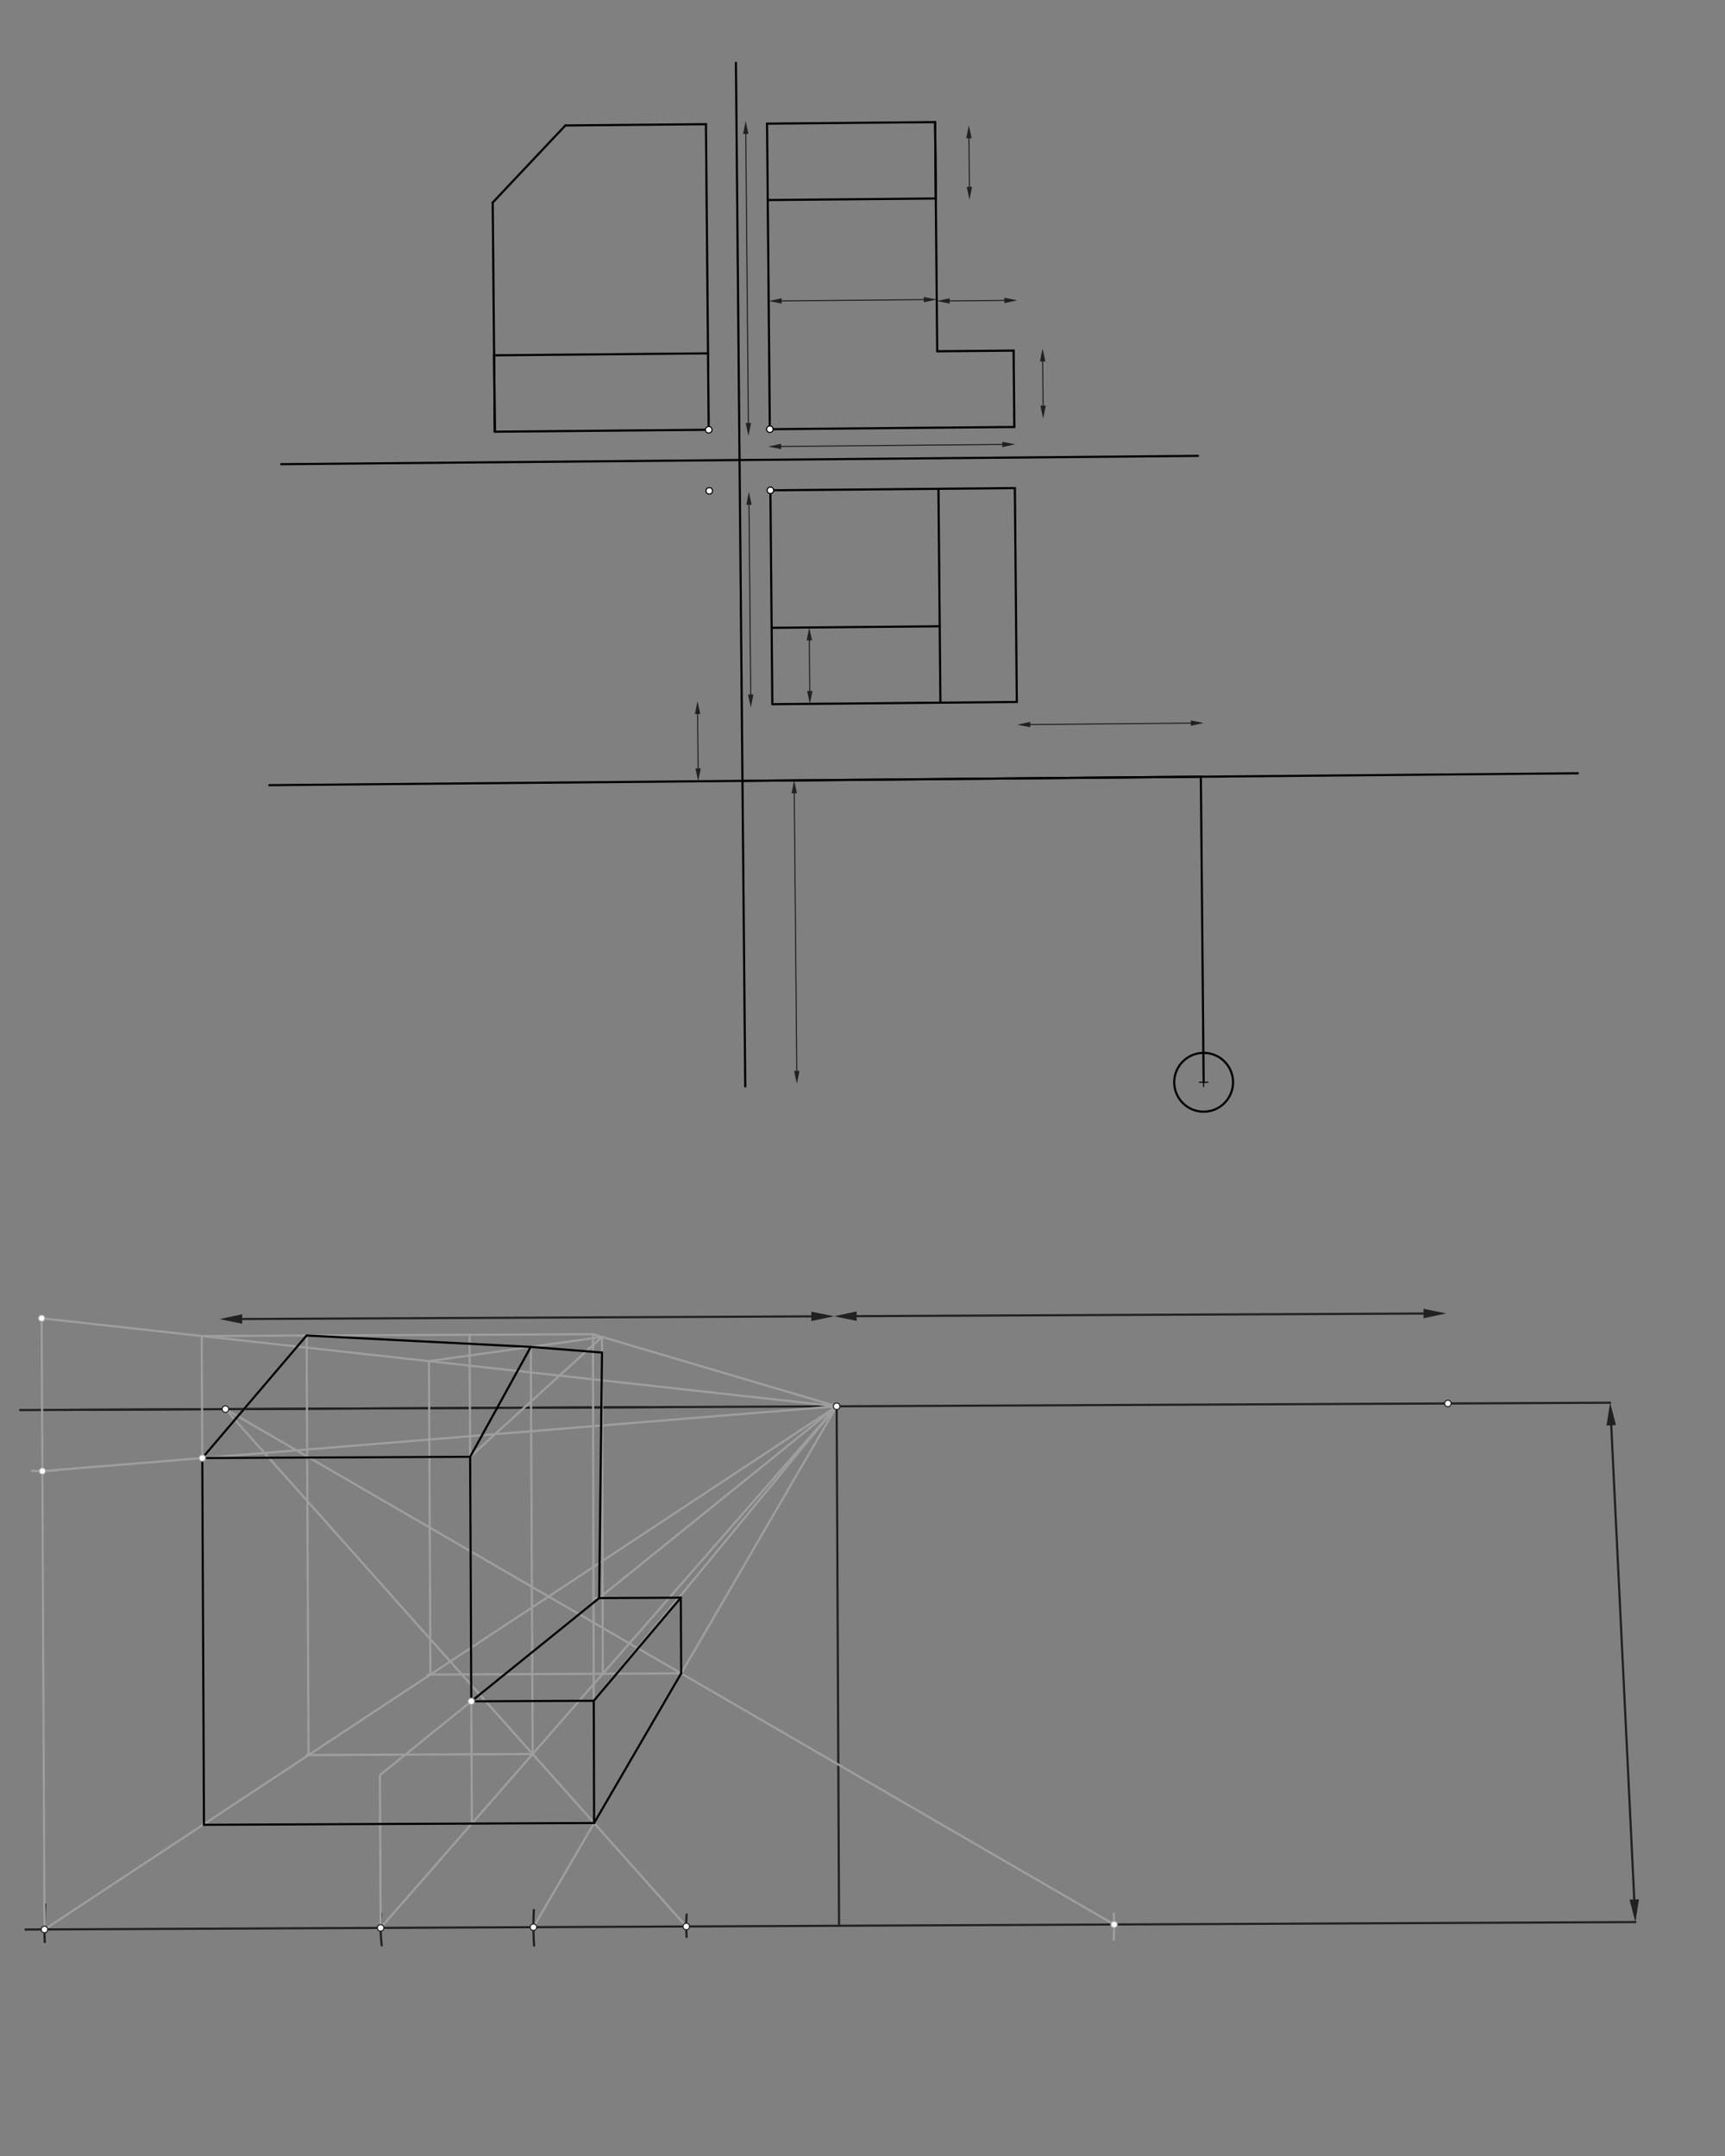 <svg xmlns="http://www.w3.org/2000/svg" class="svg--816" height="100%" preserveAspectRatio="xMidYMid meet" viewBox="0 0 1600 2000" width="100%"><rect x="0" y="0" width="1600" height="2000" fill="#808080" stroke="none"/><defs><marker id="marker-arrow" markerHeight="16" markerUnits="userSpaceOnUse" markerWidth="24" orient="auto-start-reverse" refX="24" refY="4" viewBox="0 0 24 8"><path d="M 0 0 L 24 4 L 0 8 z" stroke="inherit"></path></marker></defs><g class="aux-layer--949"><g class="element--733"><line stroke="#212121" stroke-dasharray="none" stroke-linecap="round" stroke-width="1" x1="898.734" x2="899.143" y1="128.28" y2="173.321"></line><path d="M898.625,116.281 l12,2.5 l0,-5 z" fill="#212121" stroke="#212121" stroke-width="0" transform="rotate(89.479, 898.625, 116.281)"></path><path d="M899.252,185.32 l12,2.5 l0,-5 z" fill="#212121" stroke="#212121" stroke-width="0" transform="rotate(269.479, 899.252, 185.32)"></path></g><g class="element--733"><line stroke="#212121" stroke-dasharray="none" stroke-linecap="round" stroke-width="1" x1="691.715" x2="694.152" y1="124.262" y2="392.33"></line><path d="M691.606,112.263 l12,2.5 l0,-5 z" fill="#212121" stroke="#212121" stroke-width="0" transform="rotate(89.479, 691.606, 112.263)"></path><path d="M694.261,404.329 l12,2.5 l0,-5 z" fill="#212121" stroke="#212121" stroke-width="0" transform="rotate(269.479, 694.261, 404.329)"></path></g><g class="element--733"><line stroke="#212121" stroke-dasharray="none" stroke-linecap="round" stroke-width="1" x1="724.962" x2="856.863" y1="279.15" y2="277.951"></line><path d="M712.963,279.259 l12,2.5 l0,-5 z" fill="#212121" stroke="#212121" stroke-width="0" transform="rotate(359.479, 712.963, 279.259)"></path><path d="M868.862,277.842 l12,2.5 l0,-5 z" fill="#212121" stroke="#212121" stroke-width="0" transform="rotate(179.479, 868.862, 277.842)"></path></g><g class="element--733"><line stroke="#212121" stroke-dasharray="none" stroke-linecap="round" stroke-width="1" x1="880.874" x2="931.573" y1="279.142" y2="278.681"></line><path d="M868.875,279.251 l12,2.5 l0,-5 z" fill="#212121" stroke="#212121" stroke-width="0" transform="rotate(359.479, 868.875, 279.251)"></path><path d="M943.573,278.572 l12,2.5 l0,-5 z" fill="#212121" stroke="#212121" stroke-width="0" transform="rotate(179.479, 943.573, 278.572)"></path></g><g class="element--733"><line stroke="#212121" stroke-dasharray="none" stroke-linecap="round" stroke-width="1" x1="967.497" x2="967.124" y1="376.263" y2="335.249"></line><path d="M967.606,388.263 l12,2.5 l0,-5 z" fill="#212121" stroke="#212121" stroke-width="0" transform="rotate(269.479, 967.606, 388.263)"></path><path d="M967.015,323.25 l12,2.5 l0,-5 z" fill="#212121" stroke="#212121" stroke-width="0" transform="rotate(89.479, 967.015, 323.25)"></path></g><g class="element--733"><line stroke="#212121" stroke-dasharray="none" stroke-linecap="round" stroke-width="1" x1="724.606" x2="929.606" y1="414.153" y2="412.29"></line><path d="M712.606,414.263 l12,2.5 l0,-5 z" fill="#212121" stroke="#212121" stroke-width="0" transform="rotate(359.479, 712.606, 414.263)"></path><path d="M941.606,412.181 l12,2.5 l0,-5 z" fill="#212121" stroke="#212121" stroke-width="0" transform="rotate(179.479, 941.606, 412.181)"></path></g><g class="element--733"><line stroke="#212121" stroke-dasharray="none" stroke-linecap="round" stroke-width="1" x1="694.715" x2="696.315" y1="468.262" y2="644.274"></line><path d="M694.606,456.263 l12,2.5 l0,-5 z" fill="#212121" stroke="#212121" stroke-width="0" transform="rotate(89.479, 694.606, 456.263)"></path><path d="M696.425,656.273 l12,2.5 l0,-5 z" fill="#212121" stroke="#212121" stroke-width="0" transform="rotate(269.479, 696.425, 656.273)"></path></g><g class="element--733"><line stroke="#212121" stroke-dasharray="none" stroke-linecap="round" stroke-width="1" x1="750.695" x2="751.122" y1="594.075" y2="640.939"></line><path d="M750.586,582.076 l12,2.5 l0,-5 z" fill="#212121" stroke="#212121" stroke-width="0" transform="rotate(89.479, 750.586, 582.076)"></path><path d="M751.231,652.939 l12,2.5 l0,-5 z" fill="#212121" stroke="#212121" stroke-width="0" transform="rotate(269.479, 751.231, 652.939)"></path></g><g class="element--733"><line stroke="#212121" stroke-dasharray="none" stroke-linecap="round" stroke-width="1" x1="955.606" x2="1104.492" y1="672.153" y2="670.8"></line><path d="M943.606,672.263 l12,2.5 l0,-5 z" fill="#212121" stroke="#212121" stroke-width="0" transform="rotate(359.479, 943.606, 672.263)"></path><path d="M1116.492,670.691 l12,2.5 l0,-5 z" fill="#212121" stroke="#212121" stroke-width="0" transform="rotate(179.479, 1116.492, 670.691)"></path></g><g class="element--733"><line stroke="#212121" stroke-dasharray="none" stroke-linecap="round" stroke-width="1" x1="736.702" x2="739.042" y1="735.94" y2="993.403"></line><path d="M736.592,723.941 l12,2.5 l0,-5 z" fill="#212121" stroke="#212121" stroke-width="0" transform="rotate(89.479, 736.592, 723.941)"></path><path d="M739.151,1005.403 l12,2.5 l0,-5 z" fill="#212121" stroke="#212121" stroke-width="0" transform="rotate(269.479, 739.151, 1005.403)"></path></g><g class="element--733"><line stroke="#212121" stroke-dasharray="none" stroke-linecap="round" stroke-width="1" x1="647.52" x2="647.062" y1="712.75" y2="662.386"></line><path d="M647.629,724.75 l12,2.5 l0,-5 z" fill="#212121" stroke="#212121" stroke-width="0" transform="rotate(269.479, 647.629, 724.75)"></path><path d="M646.953,650.387 l12,2.5 l0,-5 z" fill="#212121" stroke="#212121" stroke-width="0" transform="rotate(89.479, 646.953, 650.387)"></path></g><g class="element--733"><line stroke="#212121" stroke-dasharray="none" stroke-linecap="round" stroke-width="2" x1="58.606" x2="625.529" y1="1307.862" y2="1305.238"></line></g><g class="element--733"><line stroke="#212121" stroke-dasharray="none" stroke-linecap="round" stroke-width="2" x1="58.606" x2="1493.451" y1="1307.862" y2="1301.22"></line></g><g class="element--733"><line stroke="#212121" stroke-dasharray="none" stroke-linecap="round" stroke-width="2" x1="776.028" x2="778.259" y1="1304.541" y2="1786.426"></line></g><g class="element--733"><line stroke="#212121" stroke-dasharray="none" stroke-linecap="round" stroke-width="2" x1="778.259" x2="1516.875" y1="1786.426" y2="1783.006"></line></g><g class="element--733"><line stroke="#212121" stroke-dasharray="none" stroke-linecap="round" stroke-width="2" x1="778.259" x2="57.805" y1="1786.426" y2="1789.761"></line></g><g class="element--733"><line stroke="#212121" stroke-dasharray="none" stroke-linecap="round" stroke-width="2" x1="1494.47" x2="1515.856" y1="1322.195" y2="1762.031"></line><path d="M1493.451,1301.22 l21,4.375 l0,-8.75 z" fill="#212121" stroke="#212121" stroke-width="0" transform="rotate(87.216, 1493.451, 1301.22)"></path><path d="M1516.875,1783.006 l21,4.375 l0,-8.75 z" fill="#212121" stroke="#212121" stroke-width="0" transform="rotate(267.216, 1516.875, 1783.006)"></path></g><g class="element--733"><line stroke="#212121" stroke-dasharray="none" stroke-linecap="round" stroke-width="2" x1="224.606" x2="752.562" y1="1223.565" y2="1221.121"></line><path d="M203.606,1223.662 l21,4.375 l0,-8.75 z" fill="#212121" stroke="#212121" stroke-width="0" transform="rotate(359.735, 203.606, 1223.662)"></path><path d="M773.562,1221.024 l21,4.375 l0,-8.75 z" fill="#212121" stroke="#212121" stroke-width="0" transform="rotate(179.735, 773.562, 1221.024)"></path></g><g class="element--733"><line stroke="#212121" stroke-dasharray="none" stroke-linecap="round" stroke-width="2" x1="794.561" x2="1320.411" y1="1220.927" y2="1218.492"></line><path d="M773.562,1221.024 l21,4.375 l0,-8.75 z" fill="#212121" stroke="#212121" stroke-width="0" transform="rotate(359.735, 773.562, 1221.024)"></path><path d="M1341.411,1218.395 l21,4.375 l0,-8.75 z" fill="#212121" stroke="#212121" stroke-width="0" transform="rotate(179.735, 1341.411, 1218.395)"></path></g><g class="element--733"><path d="M 495.396 1804.872 A 283.465 283.465 0 0 1 495.172 1771.814" fill="none" stroke="#212121" stroke-dasharray="none" stroke-linecap="round" stroke-width="2"></path></g><g class="element--733"><path d="M 354.062 1804.515 A 141.732 141.732 0 0 1 353.617 1775.248" fill="none" stroke="#212121" stroke-dasharray="none" stroke-linecap="round" stroke-width="2"></path></g><g class="element--733"><path d="M 41.53 1801.463 A 311.811 311.811 0 0 1 42.014 1766.665" fill="none" stroke="#212121" stroke-dasharray="none" stroke-linecap="round" stroke-width="2"></path></g><g class="element--733"><line stroke="#212121" stroke-dasharray="none" stroke-linecap="round" stroke-width="2" x1="57.805" x2="23.594" y1="1789.761" y2="1789.919"></line></g><g class="element--733"><line stroke="#212121" stroke-dasharray="none" stroke-linecap="round" stroke-width="2" x1="62.643" x2="18.594" y1="1307.844" y2="1308.048"></line></g><g class="element--733"><path d="M 636.902 1796.735 A 141.732 141.732 0 0 1 636.912 1775.986" fill="none" stroke="#212121" stroke-dasharray="none" stroke-linecap="round" stroke-width="2"></path></g><g class="element--733"><line stroke="#9E9E9E" stroke-dasharray="none" stroke-linecap="round" stroke-width="2" x1="41.259" x2="776.028" y1="1789.838" y2="1304.541"></line></g><g class="element--733"><line stroke="#9E9E9E" stroke-dasharray="none" stroke-linecap="round" stroke-width="2" x1="353.067" x2="776.028" y1="1788.394" y2="1304.541"></line></g><g class="element--733"><line stroke="#9E9E9E" stroke-dasharray="none" stroke-linecap="round" stroke-width="2" x1="494.798" x2="776.028" y1="1787.738" y2="1304.541"></line></g><g class="element--733"><line stroke="#9E9E9E" stroke-dasharray="none" stroke-linecap="round" stroke-width="2" x1="636.529" x2="209.105" y1="1787.082" y2="1307.166"></line></g><g class="element--733"><line stroke="#9E9E9E" stroke-dasharray="none" stroke-linecap="round" stroke-width="2" x1="551.044" x2="189.196" y1="1691.099" y2="1692.774"></line></g><g class="element--733"><path d="M 1033.046 1799.43 A 255.118 255.118 0 0 0 1033.125 1775.084" fill="none" stroke="#9E9E9E" stroke-dasharray="none" stroke-linecap="round" stroke-width="2"></path></g><g class="element--733"><line stroke="#9E9E9E" stroke-dasharray="none" stroke-linecap="round" stroke-width="2" x1="1033.375" x2="209.105" y1="1785.245" y2="1307.166"></line></g><g class="element--733"><line stroke="#9E9E9E" stroke-dasharray="none" stroke-linecap="round" stroke-width="2" x1="631.808" x2="396.686" y1="1552.334" y2="1553.423"></line></g><g class="element--733"><line stroke="#9E9E9E" stroke-dasharray="none" stroke-linecap="round" stroke-width="2" x1="494.054" x2="284.382" y1="1627.11" y2="1628.08"></line></g><g class="element--733"><line stroke="#9E9E9E" stroke-dasharray="none" stroke-linecap="round" stroke-width="2" x1="41.259" x2="38.635" y1="1789.838" y2="1222.915"></line></g><g class="element--733"><line stroke="#9E9E9E" stroke-dasharray="none" stroke-linecap="round" stroke-width="2" x1="38.635" x2="776.028" y1="1222.915" y2="1304.541"></line></g><g class="element--733"><line stroke="#9E9E9E" stroke-dasharray="none" stroke-linecap="round" stroke-width="2" x1="189.196" x2="187.097" y1="1692.774" y2="1239.34"></line></g><g class="element--733"><line stroke="#9E9E9E" stroke-dasharray="none" stroke-linecap="round" stroke-width="2" x1="187.097" x2="549.927" y1="1239.349" y2="1237.669"></line></g><g class="element--733"><line stroke="#9E9E9E" stroke-dasharray="none" stroke-linecap="round" stroke-width="2" x1="551.044" x2="549.927" y1="1691.099" y2="1237.669"></line></g><g class="element--733"><line stroke="#9E9E9E" stroke-dasharray="none" stroke-linecap="round" stroke-width="2" x1="549.927" x2="776.028" y1="1237.669" y2="1304.541"></line></g><g class="element--733"><line stroke="#9E9E9E" stroke-dasharray="none" stroke-linecap="round" stroke-width="2" x1="559.125" x2="558.356" y1="1552.671" y2="1240.204"></line></g><g class="element--733"><path d="M 29.497 1364.352 A 141.732 141.732 0 0 0 54.074 1363.803" fill="none" stroke="#9E9E9E" stroke-dasharray="none" stroke-linecap="round" stroke-width="2"></path></g><g class="element--733"><line stroke="#9E9E9E" stroke-dasharray="none" stroke-linecap="round" stroke-width="2" x1="39.291" x2="776.028" y1="1364.645" y2="1304.541"></line></g><g class="element--733"><line stroke="#9E9E9E" stroke-dasharray="none" stroke-linecap="round" stroke-width="2" x1="286.182" x2="284.381" y1="1628.072" y2="1238.898"></line></g><g class="element--733"><line stroke="#9E9E9E" stroke-dasharray="none" stroke-linecap="round" stroke-width="2" x1="187.621" x2="284.381" y1="1352.544" y2="1238.898"></line></g><g class="element--733"><line stroke="#9E9E9E" stroke-dasharray="none" stroke-linecap="round" stroke-width="2" x1="437.659" x2="435.56" y1="1691.623" y2="1238.198"></line></g><g class="element--733"><line stroke="#9E9E9E" stroke-dasharray="none" stroke-linecap="round" stroke-width="2" x1="187.621" x2="436.084" y1="1352.544" y2="1351.394"></line></g><g class="element--733"><line stroke="#9E9E9E" stroke-dasharray="none" stroke-linecap="round" stroke-width="2" x1="399.224" x2="397.878" y1="1553.411" y2="1262.655"></line></g><g class="element--733"><line stroke="#9E9E9E" stroke-dasharray="none" stroke-linecap="round" stroke-width="2" x1="397.878" x2="558.356" y1="1262.681" y2="1240.204"></line></g><g class="element--733"><line stroke="#9E9E9E" stroke-dasharray="none" stroke-linecap="round" stroke-width="2" x1="558.356" x2="436.084" y1="1240.204" y2="1351.394"></line></g><g class="element--733"><line stroke="#9E9E9E" stroke-dasharray="none" stroke-linecap="round" stroke-width="2" x1="353.067" x2="352.739" y1="1788.394" y2="1717.529"></line></g><g class="element--733"><line stroke="#9E9E9E" stroke-dasharray="none" stroke-linecap="round" stroke-width="2" x1="353.067" x2="352.411" y1="1788.393" y2="1646.662"></line></g><g class="element--733"><line stroke="#9E9E9E" stroke-dasharray="none" stroke-linecap="round" stroke-width="2" x1="352.411" x2="776.028" y1="1646.662" y2="1304.541"></line></g><g class="element--733"><line stroke="#9E9E9E" stroke-dasharray="none" stroke-linecap="round" stroke-width="2" x1="437.134" x2="550.765" y1="1578.238" y2="1577.712"></line></g><g class="element--733"><line stroke="#9E9E9E" stroke-dasharray="none" stroke-linecap="round" stroke-width="2" x1="550.765" x2="776.028" y1="1577.712" y2="1304.541"></line></g><g class="element--733"><line stroke="#9E9E9E" stroke-dasharray="none" stroke-linecap="round" stroke-width="2" x1="631.808" x2="631.482" y1="1552.334" y2="1482.093"></line></g><g class="element--733"><line stroke="#9E9E9E" stroke-dasharray="none" stroke-linecap="round" stroke-width="2" x1="631.482" x2="558.958" y1="1482.093" y2="1482.429"></line></g><g class="element--733"><line stroke="#9E9E9E" stroke-dasharray="none" stroke-linecap="round" stroke-width="2" x1="558.958" x2="550.569" y1="1482.429" y2="1482.468"></line></g><g class="element--733"><line stroke="#9E9E9E" stroke-dasharray="none" stroke-linecap="round" stroke-width="2" x1="494.054" x2="492.306" y1="1627.11" y2="1249.459"></line></g><g class="element--733"><line stroke="#000000" stroke-dasharray="none" stroke-linecap="round" stroke-width="2" x1="189.196" x2="187.621" y1="1692.774" y2="1352.544"></line></g><g class="element--733"><line stroke="#000000" stroke-dasharray="none" stroke-linecap="round" stroke-width="2" x1="187.621" x2="436.084" y1="1352.544" y2="1351.394"></line></g><g class="element--733"><line stroke="#000000" stroke-dasharray="none" stroke-linecap="round" stroke-width="2" x1="436.084" x2="437.134" y1="1351.394" y2="1578.238"></line></g><g class="element--733"><line stroke="#000000" stroke-dasharray="none" stroke-linecap="round" stroke-width="2" x1="437.134" x2="550.765" y1="1578.238" y2="1577.712"></line></g><g class="element--733"><line stroke="#000000" stroke-dasharray="none" stroke-linecap="round" stroke-width="2" x1="550.765" x2="551.044" y1="1577.712" y2="1691.099"></line></g><g class="element--733"><line stroke="#000000" stroke-dasharray="none" stroke-linecap="round" stroke-width="2" x1="551.044" x2="189.196" y1="1691.099" y2="1692.774"></line></g><g class="element--733"><line stroke="#000000" stroke-dasharray="none" stroke-linecap="round" stroke-width="2" x1="551.044" x2="631.808" y1="1691.099" y2="1552.334"></line></g><g class="element--733"><line stroke="#000000" stroke-dasharray="none" stroke-linecap="round" stroke-width="2" x1="631.808" x2="631.482" y1="1552.334" y2="1482.093"></line></g><g class="element--733"><line stroke="#000000" stroke-dasharray="none" stroke-linecap="round" stroke-width="2" x1="631.482" x2="555.748" y1="1482.093" y2="1482.444"></line></g><g class="element--733"><line stroke="#000000" stroke-dasharray="none" stroke-linecap="round" stroke-width="2" x1="555.748" x2="437.134" y1="1482.444" y2="1578.238"></line></g><g class="element--733"><line stroke="#000000" stroke-dasharray="none" stroke-linecap="round" stroke-width="2" x1="550.765" x2="631.482" y1="1577.712" y2="1482.093"></line></g><g class="element--733"><line stroke="#000000" stroke-dasharray="none" stroke-linecap="round" stroke-width="2" x1="436.084" x2="492.306" y1="1351.394" y2="1249.459"></line></g><g class="element--733"><line stroke="#000000" stroke-dasharray="none" stroke-linecap="round" stroke-width="2" x1="492.306" x2="284.381" y1="1249.459" y2="1238.898"></line></g><g class="element--733"><line stroke="#000000" stroke-dasharray="none" stroke-linecap="round" stroke-width="2" x1="284.381" x2="187.621" y1="1238.898" y2="1352.544"></line></g><g class="element--733"><line stroke="#000000" stroke-dasharray="none" stroke-linecap="round" stroke-width="2" x1="492.306" x2="558.393" y1="1249.459" y2="1254.663"></line></g><g class="element--733"><line stroke="#000000" stroke-dasharray="none" stroke-linecap="round" stroke-width="2" x1="558.391" x2="555.748" y1="1254.663" y2="1482.444"></line></g><g class="element--733"><circle cx="776.028" cy="1304.541" r="3" stroke="#212121" stroke-width="1" fill="#ffffff"></circle>}</g><g class="element--733"><circle cx="209.105" cy="1307.166" r="3" stroke="#212121" stroke-width="1" fill="#ffffff"></circle>}</g><g class="element--733"><circle cx="1342.951" cy="1301.916" r="3" stroke="#212121" stroke-width="1" fill="#ffffff"></circle>}</g><g class="element--733"><circle cx="41.259" cy="1789.838" r="3" stroke="#212121" stroke-width="1" fill="#ffffff"></circle>}</g><g class="element--733"><circle cx="353.067" cy="1788.394" r="3" stroke="#212121" stroke-width="1" fill="#ffffff"></circle>}</g><g class="element--733"><circle cx="494.798" cy="1787.738" r="3" stroke="#212121" stroke-width="1" fill="#ffffff"></circle>}</g><g class="element--733"><circle cx="636.529" cy="1787.082" r="3" stroke="#212121" stroke-width="1" fill="#ffffff"></circle>}</g><g class="element--733"><circle cx="1033.375" cy="1785.245" r="3" stroke="#9E9E9E" stroke-width="1" fill="#ffffff"></circle>}</g><g class="element--733"><circle cx="38.635" cy="1222.915" r="3" stroke="#9E9E9E" stroke-width="1" fill="#ffffff"></circle>}</g><g class="element--733"><circle cx="39.291" cy="1364.645" r="3" stroke="#9E9E9E" stroke-width="1" fill="#ffffff"></circle>}</g><g class="element--733"><circle cx="187.621" cy="1352.544" r="3" stroke="#9E9E9E" stroke-width="1" fill="#ffffff"></circle>}</g><g class="element--733"><circle cx="437.134" cy="1578.238" r="3" stroke="#9E9E9E" stroke-width="1" fill="#ffffff"></circle>}</g></g><g class="main-layer--75a"><g class="element--733"><line stroke="#000000" stroke-dasharray="none" stroke-linecap="round" stroke-width="2" x1="682.606" x2="685.956" y1="58.263" y2="426.751"></line></g><g class="element--733"><line stroke="#000000" stroke-dasharray="none" stroke-linecap="round" stroke-width="2" x1="685.956" x2="1111.135" y1="426.751" y2="422.886"></line></g><g class="element--733"><line stroke="#000000" stroke-dasharray="none" stroke-linecap="round" stroke-width="2" x1="685.956" x2="260.777" y1="426.751" y2="430.616"></line></g><g class="element--733"><line stroke="#000000" stroke-dasharray="none" stroke-linecap="round" stroke-width="2" x1="685.956" x2="688.662" y1="426.751" y2="724.377"></line></g><g class="element--733"><line stroke="#000000" stroke-dasharray="none" stroke-linecap="round" stroke-width="2" x1="688.662" x2="249.82" y1="724.377" y2="728.366"></line></g><g class="element--733"><line stroke="#000000" stroke-dasharray="none" stroke-linecap="round" stroke-width="2" x1="688.662" x2="1170.532" y1="724.377" y2="719.996"></line></g><g class="element--733"><line stroke="#000000" stroke-dasharray="none" stroke-linecap="round" stroke-width="2" x1="688.662" x2="1113.841" y1="724.377" y2="720.511"></line></g><g class="element--733"><line stroke="#000000" stroke-dasharray="none" stroke-linecap="round" stroke-width="2" x1="1113.841" x2="1116.418" y1="720.511" y2="1003.964"></line></g><g class="element--733"><line stroke="#000000" stroke-dasharray="none" stroke-linecap="round" stroke-width="2" x1="1170.532" x2="1463.485" y1="719.996" y2="717.333"></line></g><g class="element--733"><line stroke="#000000" stroke-dasharray="none" stroke-linecap="round" stroke-width="2" x1="688.662" x2="691.239" y1="724.377" y2="1007.83"></line></g><g class="element--733"><g class="center--a87"><line x1="1112.418" y1="1003.964" x2="1120.418" y2="1003.964" stroke="#000000" stroke-width="1" stroke-linecap="round"></line><line x1="1116.418" y1="999.964" x2="1116.418" y2="1007.964" stroke="#000000" stroke-width="1" stroke-linecap="round"></line><circle class="hit--87b" cx="1116.418" cy="1003.964" r="4" stroke="none" fill="transparent"></circle></g><circle cx="1116.418" cy="1003.964" fill="none" r="27.29" stroke="#000000" stroke-dasharray="none" stroke-width="2"></circle></g><g class="element--733"><line stroke="#000000" stroke-dasharray="none" stroke-linecap="round" stroke-width="2" x1="714.044" x2="940.806" y1="398.148" y2="396.087"></line></g><g class="element--733"><line stroke="#000000" stroke-dasharray="none" stroke-linecap="round" stroke-width="2" x1="714.044" x2="711.467" y1="398.148" y2="114.695"></line></g><g class="element--733"><line stroke="#000000" stroke-dasharray="none" stroke-linecap="round" stroke-width="2" x1="711.467" x2="867.366" y1="114.695" y2="113.278"></line></g><g class="element--733"><line stroke="#000000" stroke-dasharray="none" stroke-linecap="round" stroke-width="2" x1="867.366" x2="869.299" y1="113.278" y2="325.868"></line></g><g class="element--733"><line stroke="#000000" stroke-dasharray="none" stroke-linecap="round" stroke-width="2" x1="869.299" x2="940.162" y1="325.868" y2="325.224"></line></g><g class="element--733"><line stroke="#000000" stroke-dasharray="none" stroke-linecap="round" stroke-width="2" x1="940.162" x2="940.806" y1="325.224" y2="396.087"></line></g><g class="element--733"><line stroke="#000000" stroke-dasharray="none" stroke-linecap="round" stroke-width="2" x1="867.366" x2="868.01" y1="113.278" y2="184.141"></line></g><g class="element--733"><line stroke="#000000" stroke-dasharray="none" stroke-linecap="round" stroke-width="2" x1="868.01" x2="712.111" y1="184.141" y2="185.559"></line></g><g class="element--733"><line stroke="#000000" stroke-dasharray="none" stroke-linecap="round" stroke-width="2" x1="657.353" x2="458.936" y1="398.664" y2="400.467"></line></g><g class="element--733"><line stroke="#000000" stroke-dasharray="none" stroke-linecap="round" stroke-width="2" x1="657.353" x2="654.776" y1="398.664" y2="115.211"></line></g><g class="element--733"><line stroke="#000000" stroke-dasharray="none" stroke-linecap="round" stroke-width="2" x1="458.936" x2="457.004" y1="400.467" y2="187.878"></line></g><g class="element--733"><line stroke="#000000" stroke-dasharray="none" stroke-linecap="round" stroke-width="2" x1="458.936" x2="458.292" y1="400.467" y2="329.604"></line></g><g class="element--733"><line stroke="#000000" stroke-dasharray="none" stroke-linecap="round" stroke-width="2" x1="458.292" x2="656.709" y1="329.604" y2="327.8"></line></g><g class="element--733"><line stroke="#000000" stroke-dasharray="none" stroke-linecap="round" stroke-width="2" x1="654.776" x2="524.388" y1="115.211" y2="116.396"></line></g><g class="element--733"><line stroke="#000000" stroke-dasharray="none" stroke-linecap="round" stroke-width="2" x1="457.004" x2="524.388" y1="187.878" y2="116.396"></line></g><g class="element--733"><line stroke="#000000" stroke-dasharray="none" stroke-linecap="round" stroke-width="2" x1="714.559" x2="941.321" y1="454.839" y2="452.777"></line></g><g class="element--733"><line stroke="#000000" stroke-dasharray="none" stroke-linecap="round" stroke-width="2" x1="714.559" x2="716.363" y1="454.839" y2="653.256"></line></g><g class="element--733"><line stroke="#000000" stroke-dasharray="none" stroke-linecap="round" stroke-width="2" x1="716.363" x2="943.125" y1="653.256" y2="651.194"></line></g><g class="element--733"><line stroke="#000000" stroke-dasharray="none" stroke-linecap="round" stroke-width="2" x1="943.125" x2="941.321" y1="651.194" y2="452.777"></line></g><g class="element--733"><line stroke="#000000" stroke-dasharray="none" stroke-linecap="round" stroke-width="2" x1="872.262" x2="870.458" y1="651.839" y2="453.422"></line></g><g class="element--733"><line stroke="#000000" stroke-dasharray="none" stroke-linecap="round" stroke-width="2" x1="715.719" x2="871.618" y1="582.393" y2="580.975"></line></g><g class="element--733"><circle cx="657.869" cy="455.354" r="3" stroke="#000000" stroke-width="1" fill="#ffffff"></circle>}</g><g class="element--733"><circle cx="714.559" cy="454.839" r="3" stroke="#000000" stroke-width="1" fill="#ffffff"></circle>}</g><g class="element--733"><circle cx="714.044" cy="398.148" r="3" stroke="#000000" stroke-width="1" fill="#ffffff"></circle>}</g><g class="element--733"><circle cx="657.353" cy="398.664" r="3" stroke="#000000" stroke-width="1" fill="#ffffff"></circle>}</g></g><g class="snaps-layer--ac6"></g><g class="temp-layer--52d"></g></svg>